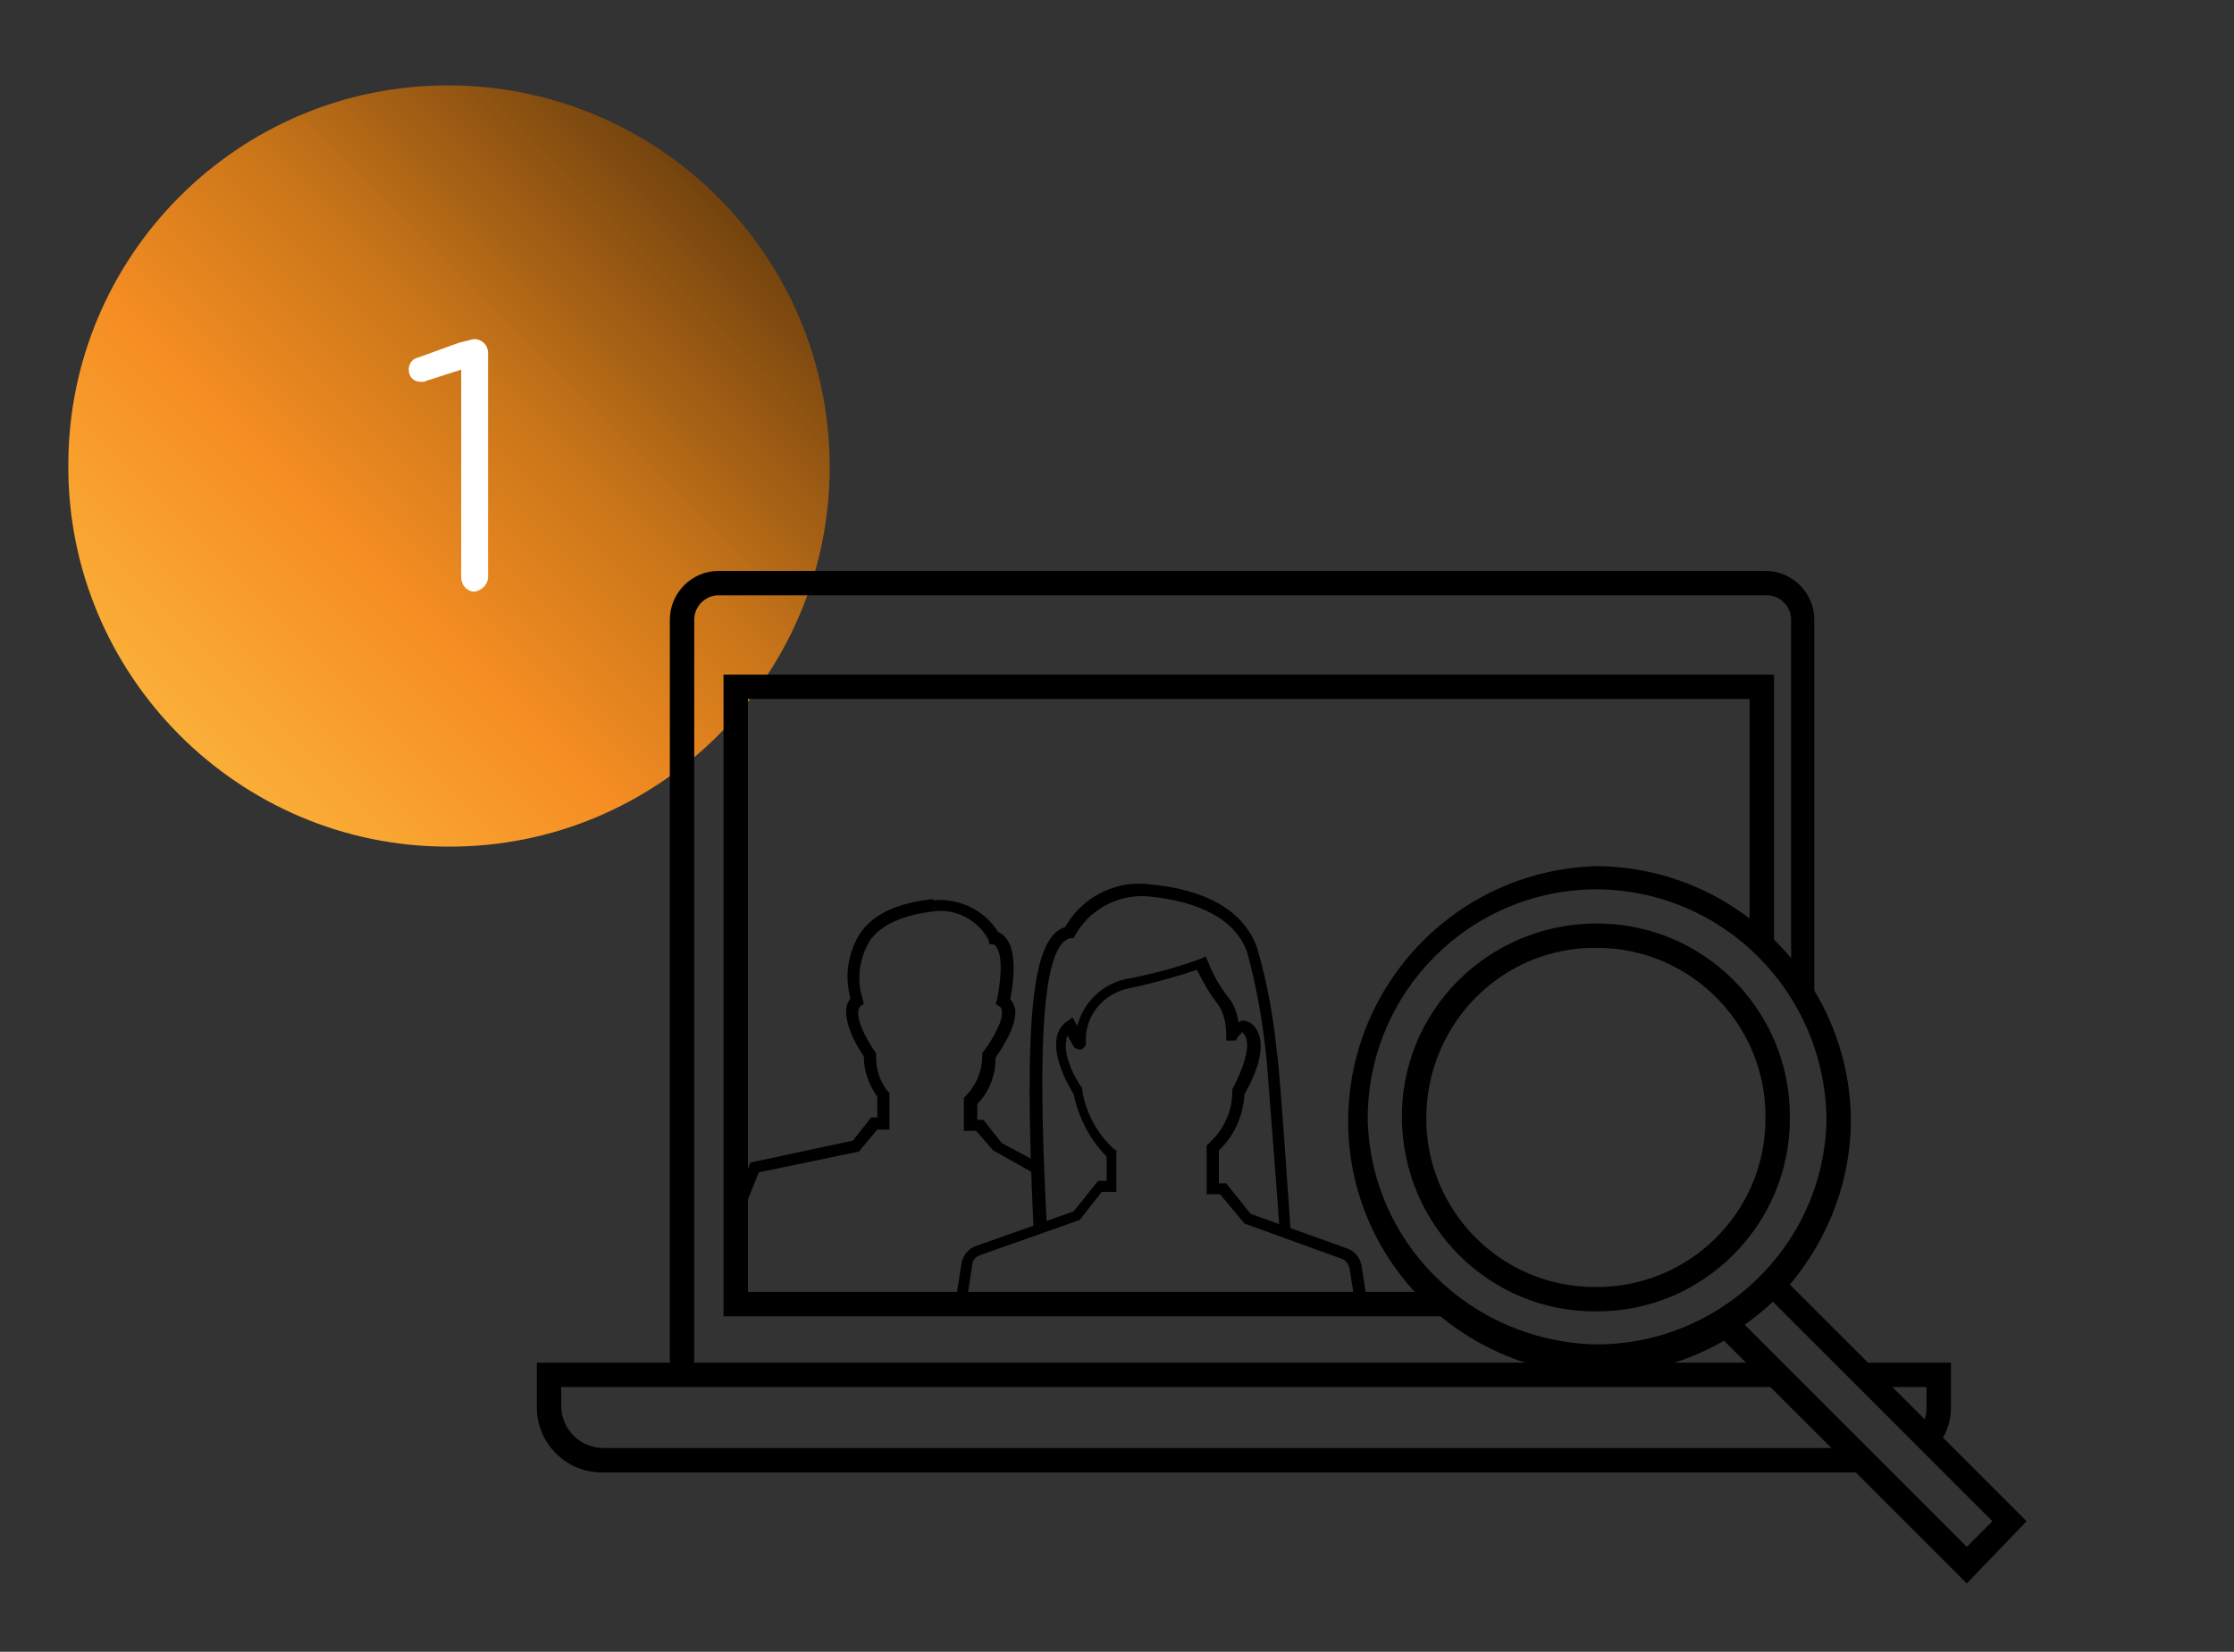 <?xml version="1.0" encoding="utf-8"?>
<!-- Generator: Adobe Illustrator 24.0.3, SVG Export Plug-In . SVG Version: 6.00 Build 0)  -->
<svg version="1.1" id="Camada_1" xmlns="http://www.w3.org/2000/svg" xmlns:xlink="http://www.w3.org/1999/xlink" x="0px" y="0px"
	 viewBox="0 0 183.1 135.4" style="enable-background:new 0 0 183.1 135.4;" xml:space="preserve">
<rect x="0" y="0" width="183.1" height="135.4" fill="#333333" stroke="none"/>
<style type="text/css">
	.st0{fill:url(#SVGID_1_);}
	.st1{fill:#FFFFFF;}
</style>
<title>metodologia_01</title>
<linearGradient id="SVGID_1_" gradientUnits="userSpaceOnUse" x1="14.704" y1="77.704" x2="58.844" y2="121.844" gradientTransform="matrix(1 0 0 -1 0 138)">
	<stop  offset="0" style="stop-color:#FAAF38"/>
	<stop  offset="0.33" style="stop-color:#F68E23"/>
	<stop  offset="0.62" style="stop-color:#C97519"/>
	<stop  offset="1" style="stop-color:#73430E"/>
</linearGradient>
<path class="st0" d="M68,38.3c0,17.2-14.1,31.2-31.3,31.1c-17.2,0-31.2-14.1-31.1-31.3C5.6,21,19.5,7,36.7,7l0,0C54,7,68,21,68,38.3
	C68,38.2,68,38.3,68,38.3L68,38.3"/>
<path class="st1" d="M37.8,30.3L35,31.2c-0.2,0.1-0.3,0.1-0.5,0.1c-0.6,0-1-0.4-1-1c0-0.5,0.3-0.9,0.8-1l3.3-1.2
	c0.4-0.1,0.8-0.2,1.2-0.3h0.1c0.6,0,1.1,0.5,1.1,1.1c0,0,0,0,0,0v18.4c0,0.6-0.5,1.1-1.1,1.2c0,0,0,0,0,0c-0.6,0-1.1-0.5-1.1-1.2
	V30.3z"/>
<path d="M117.8,105.9H61.3V57.3h82.1v19.5c0.8,0.4,1.5,1,2,1.8V55.3H59.3v52.6h59.4C118,107.5,117.6,106.7,117.8,105.9z"/>
<path d="M152.6,120.3c-0.5-0.4-0.8-1-0.7-1.6H49.3c-1.8-0.1-3.2-1.5-3.3-3.3v-1.7h99.9c-0.4-0.6-0.6-1.3-0.3-2H56.9V50.8
	c0-1.1,0.9-2,2-2h85.9c1.1,0,2,0.9,2,2v29.4c0.5,0.8,0.9,1.6,1.1,2.6c0.3,0.3,0.5,0.6,0.7,0.9c0.1,0.1,0.1,0.2,0.1,0.3V50.8
	c0-2.2-1.8-4-4-4H58.9c-2.2,0-4,1.8-4,4v60.9H44v3.7c0,2.9,2.4,5.3,5.3,5.3h103.5C152.7,120.6,152.6,120.5,152.6,120.3z"/>
<path d="M152.1,111.7c0.3,0.2,0.4,0.6,0.5,0.9c0.2,0.3,0.3,0.7,0.3,1.1h5v1.7c0,0.6-0.2,1.2-0.5,1.7c0.3,0.3,0.5,0.6,0.6,1
	c0.3,0.2,0.4,0.5,0.5,0.8c0.9-1,1.4-2.2,1.4-3.5v-3.7L152.1,111.7z"/>
<path d="M146.7,91.5c0-8.8-7.2-15.9-16-15.8s-15.9,7.2-15.8,16s7.2,15.9,16,15.8c8.7,0,15.8-7.1,15.8-15.8V91.5z M144.7,91.7
	c0,7.7-6.3,13.9-14,13.8c-7.7,0-13.9-6.3-13.8-14s6.3-13.9,14-13.8c7.6,0,13.8,6.2,13.8,13.8V91.7z"/>
<path d="M166.1,124.7l-19.4-19.4c3.2-3.8,5-8.6,5-13.5l0,0c-0.1-11.4-9.4-20.7-20.8-20.8c-11.5,0.3-20.6,9.8-20.4,21.3
	c0.2,11.1,9.2,20.1,20.4,20.4c3.7,0,7.3-1,10.4-2.8l19.9,19.9L166.1,124.7z M112.1,91.7c0-10.4,8.4-18.8,18.8-18.8
	c10.4,0.1,18.7,8.5,18.8,18.9c-0.2,10.4-8.9,18.6-19.2,18.4C120.4,109.8,112.3,101.8,112.1,91.7L112.1,91.7z M145.3,106.7l18,18
	l-2.1,2.1L143,108.6C143.8,108,144.6,107.4,145.3,106.7L145.3,106.7z"/>
<path d="M111.1,107.1l-0.5-3.2c-0.1-0.3-0.3-0.6-0.6-0.7l-8-2.9l-2-2.4h-1.1v-4l0.2-0.2c1.2-1.1,1.9-2.6,1.9-4.2v-0.1v-0.1
	c1.4-2.7,1.3-3.8,1.1-4.3c-0.1-0.2-0.2-0.3-0.3-0.4c-0.1,0.2-0.3,0.3-0.4,0.5l-0.1,0.2h-0.8v-0.5c0-0.9-0.2-1.8-0.7-2.5
	c-0.7-0.9-1.2-1.8-1.7-2.8c-1.8,0.6-3.6,1.1-5.5,1.5c-2.1,0.4-3.7,2.2-3.6,4.4v0.3L88.7,86c-0.2,0.1-0.4,0-0.6-0.1L88,85.8l-0.5-0.9
	c-0.1,0.1-0.1,0.3-0.1,0.4c-0.3,1.2,0.8,3.3,1.3,3.9v0.1v0.1c0.3,1.8,1.2,3.5,2.6,4.8l0.2,0.1v3.4h-1.2l-1.8,2.3l-8.2,2.9
	c-0.3,0.1-0.6,0.4-0.6,0.7l-0.5,3.3l-0.9-0.1l0.5-3.2c0.1-0.7,0.6-1.3,1.3-1.5l7.9-2.8l2-2.5h0.7v-2c-1.4-1.4-2.3-3.2-2.7-5.1
	c-0.3-0.5-1.7-2.8-1.4-4.6c0.1-0.6,0.4-1.1,0.9-1.4l0.4-0.3l0.4,0.7c0.5-2,2.2-3.6,4.3-3.9c2-0.4,3.9-0.9,5.8-1.6l0.4-0.2l0.2,0.4
	c0.4,1.1,1,2.1,1.7,3c0.5,0.6,0.7,1.3,0.8,2c0.2-0.1,0.4-0.2,0.6-0.1c0.5,0.1,0.8,0.5,1,0.9c0.5,1.1,0.2,2.8-1.1,5.1
	c-0.1,1.7-0.8,3.4-2.1,4.6v2.7h0.6l2,2.5l7.8,2.8c0.7,0.2,1.2,0.8,1.3,1.5l0.5,3.2L111.1,107.1z"/>
<path d="M104.9,101.2c-0.1-1.7-1-13.3-1.1-14.5l0.9-0.1c0.2,1.3,1,13.1,1.1,14.6L104.9,101.2z"/>
<path d="M84.7,100.5c-0.8-17.2-0.1-23.7,2.6-24.5c1.4-2.5,4.2-3.9,7-3.5c3.2,0.3,7.3,1.4,8.7,5.1c0.9,3,1.4,6,1.7,9.1l-0.9,0.1
	c-0.3-3-0.8-5.9-1.6-8.8c-1.2-3.2-5-4.2-7.9-4.5c-2.5-0.3-5,1-6.2,3.2l-0.1,0.2h-0.2c-2.8,0.4-2.6,12.1-2,23.6L84.7,100.5z"/>
<path d="M84.6,96.1l-3.2-1.8L80,92.7h-1V90l0.1-0.1c0.9-0.9,1.4-2.1,1.4-3.3v-0.3l0.1-0.1c0.7-0.9,1.7-2.6,1.5-3.4
	c0-0.1-0.1-0.3-0.2-0.3l-0.3-0.2l0.1-0.3c0.2-0.9,0.6-3.4,0-4.3c-0.1-0.2-0.2-0.3-0.4-0.3h-0.2L81,77c-0.9-1.6-2.6-2.5-4.4-2.3
	l-0.1-0.9c2.1-0.2,4.2,0.8,5.3,2.6c0.3,0.1,0.6,0.4,0.8,0.7c0.8,1.3,0.4,3.9,0.2,4.8c0.2,0.2,0.3,0.5,0.4,0.8c0.2,1.4-1.2,3.4-1.6,4
	c0,1.4-0.5,2.8-1.5,3.8v1.3h0.5l1.5,1.9l3,1.6L84.6,96.1z"/>
<path d="M60.7,99.8l-0.9-0.3l1.7-4.2l8.4-1.8l1.5-1.9h0.5v-1.7c-0.7-1-1.1-2.1-1.1-3.3l0,0c-1.2-1.8-1.6-3.2-1.4-4.2
	c0.1-0.2,0.2-0.4,0.3-0.6c-0.5-1.8-0.2-3.7,0.8-5.3c1.1-1.6,3.1-2.5,6-2.8l0.1,1c-2.6,0.3-4.4,1.1-5.3,2.4c-0.9,1.5-1.1,3.2-0.6,4.8
	l0.1,0.4l-0.3,0.2l0,0c0,0-0.8,0.7,1.2,3.7l0.1,0.1v0.3c0,1,0.3,2.1,1,2.9l0.1,0.1v3h-1l-1.5,1.8l-8.2,1.7L60.7,99.8z"/>
</svg>
